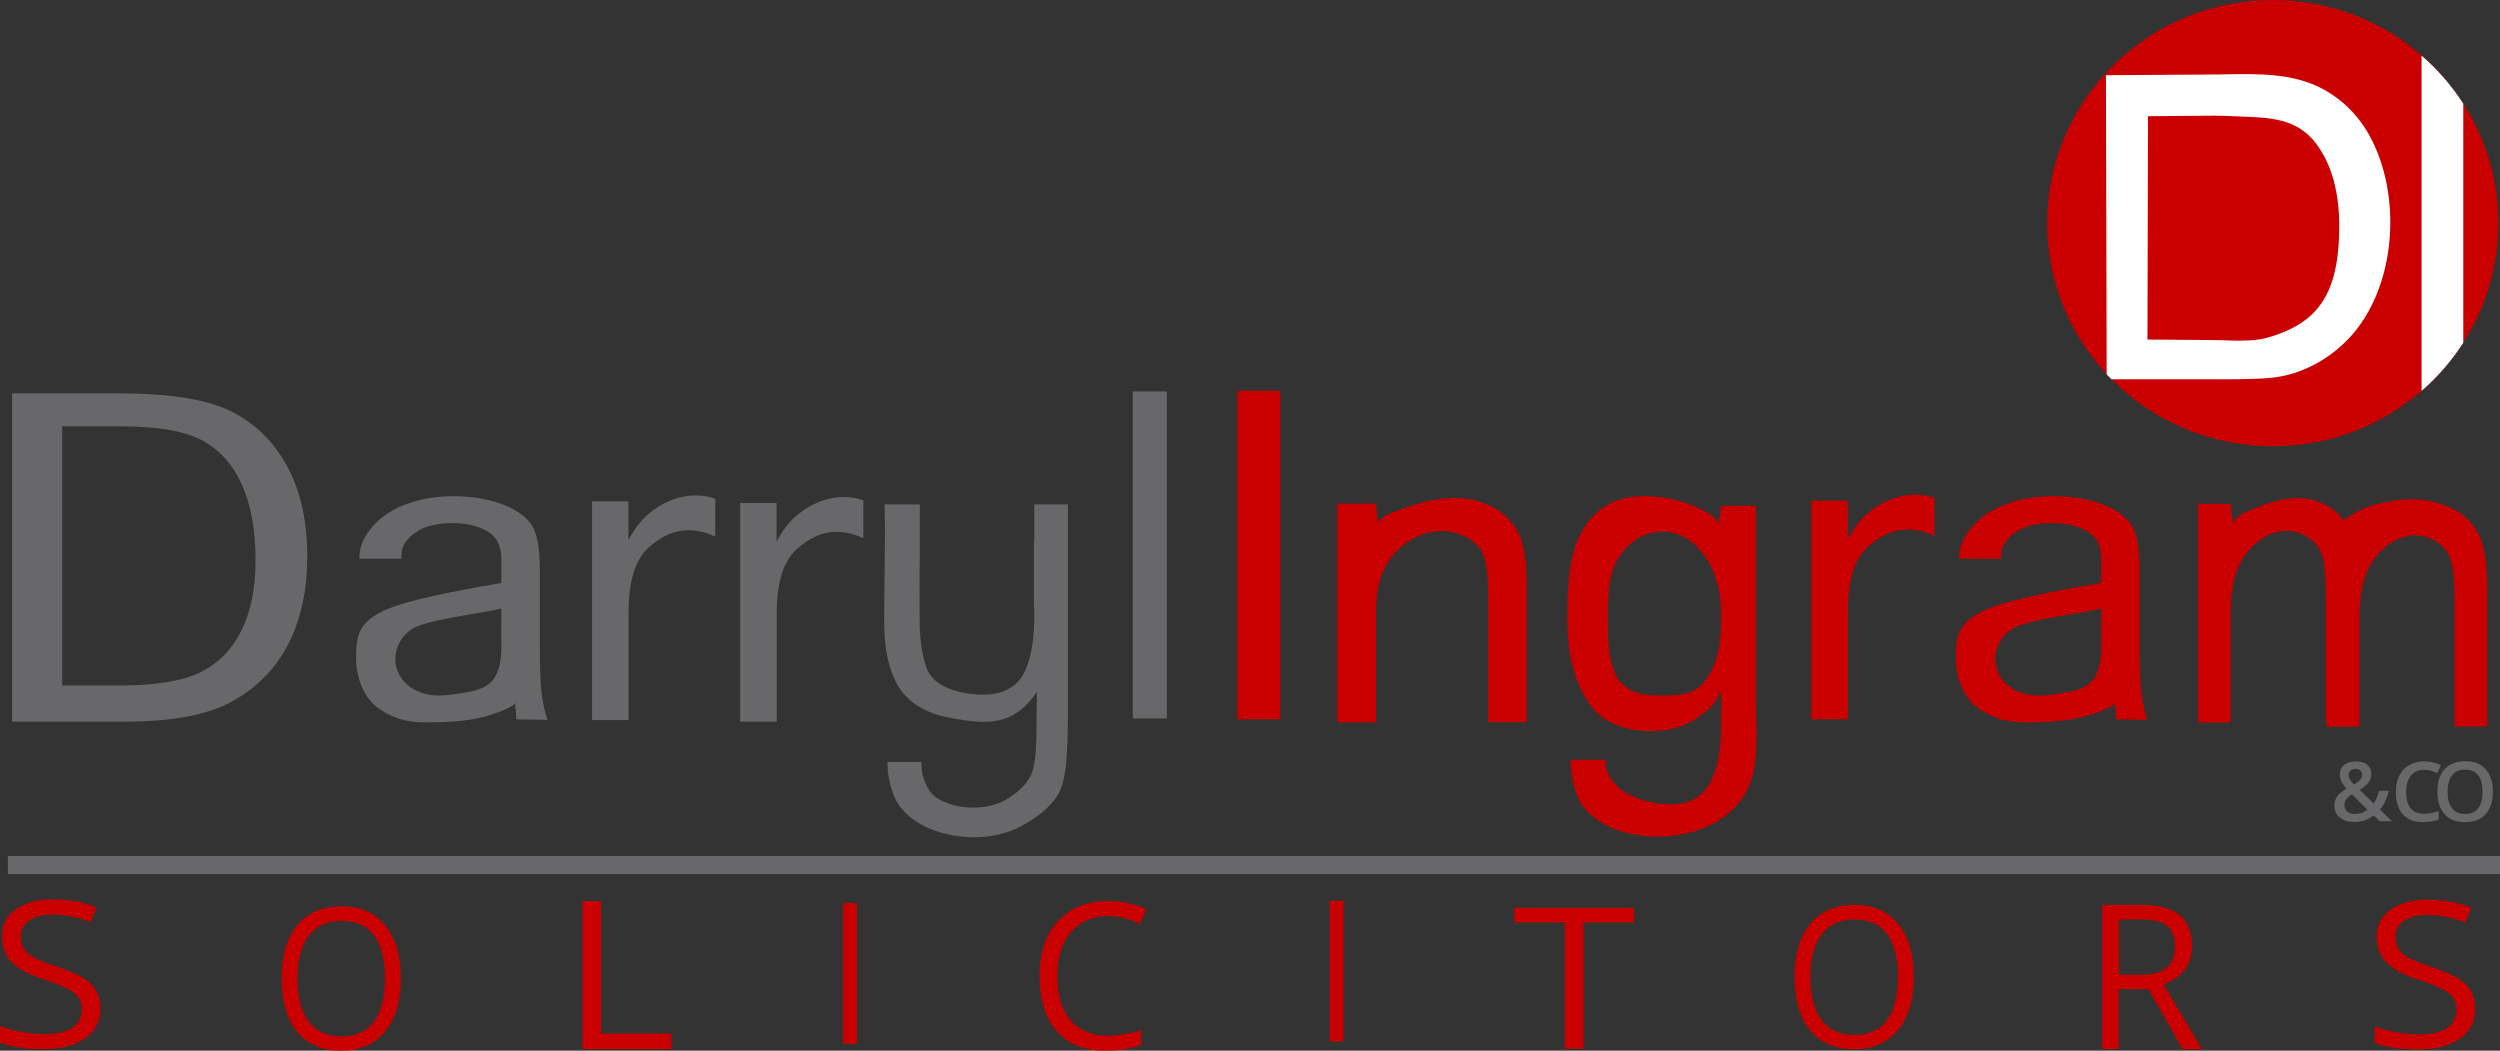 <?xml version="1.0" encoding="utf-8"?>
<!-- Generator: Adobe Illustrator 28.1.0, SVG Export Plug-In . SVG Version: 6.00 Build 0)  -->
<svg version="1.1" id="Layer_1" xmlns="http://www.w3.org/2000/svg" xmlns:xlink="http://www.w3.org/1999/xlink" x="0px" y="0px"
	 viewBox="0 0 1402.7 589.5" style="enable-background:new 0 0 1402.7 589.5;" xml:space="preserve">
<rect x="0" y="0" width="1402.7" height="589.5" fill="#333333" stroke="none"/>
<style type="text/css">
	.st0{fill:#CA0000;}
	.st1{fill:#68686A;}
	.st2{fill:#FFFFFF;}
</style>
<ellipse class="st0" cx="1275.2" cy="125.2" rx="126.6" ry="125.2"/>
<rect x="4.4" y="480.3" class="st1" width="1398.3" height="10.1"/>
<path class="st2" d="M1297.2,47.1c-17.6-6.9-36.8-5.4-55.3-5.3c-20.1,0.1-40.2,0.3-60.3,0.4c0,0,0.4,162.4,0.4,167.8
	c0.9,0.9,1.8,1.9,2.7,2.8h58.7c8.3,0,22.2,0.1,31.6-0.9c16.1-1.7,31.5-10.1,42.6-21.7c27.3-28.6,30.5-81.1,11.5-114.8
	C1321.9,62.6,1310.8,52.6,1297.2,47.1z M1312.1,138c-1.1,14.9-4.9,30.2-16.9,40.2c-6,5-13.3,8.2-20.7,10.6c-11.2,3.6-22,2-33.5,2
	c0,0-36.1-0.3-36.1-0.3l0.3-125.3l37.1-0.3c4.4,0,8.8,0.2,13.2,0.4c17.5,0.7,33.6,0.6,44.7,16.2C1311.8,97.6,1313.5,119,1312.1,138z
	"/>
<path class="st1" d="M6.8,404.9V220.7h59.5c28.9,0,50,3.4,63.4,10.1c13.4,6.7,23.9,17,31.4,30.8c7.5,13.8,11.3,30.6,11.3,50.5
	c0,18.6-3.4,34.7-10.2,48.4c-6.8,13.7-17.1,24.5-30.8,32.4c-13.7,8-34.1,12-61.2,12H6.8z M34.9,384.6h33c19.6,0,34.5-2.5,44.5-7.4
	c10-5,17.7-12.7,23-23.3c5.3-10.6,8-23.8,8-39.8c0-16-2.4-29.8-7.3-41.3c-4.9-11.5-12.3-19.9-22.1-25.4s-25.5-8.2-46.8-8.2H34.9
	V384.6z"/>
<path class="st1" d="M289.7,403.6c-0.1-5.5-0.6-4.8-0.6-9.5c0,2.2-9.9,5.7-11.7,6.3c-12.7,4.5-26.3,4.9-39.6,4.9
	c-10.3,0-19.1-2.9-26.6-8.8s-11.4-16.9-11.4-27.1c0-11.6,1.1-18.4,11.6-24.7c10.4-6.3,32.8-10.9,58.3-15.6l11.6-2v-13.6
	c0-7.4-2.7-12.5-8-15.5c-5.4-3-11.8-4.5-19.4-4.5c-9,0-16,1.8-21.1,5.5c-5.1,3.7-7.6,7.9-7.6,12.8v1.7h-23.5v-1.5
	c0-5.3,2.4-10.9,7.3-16.5c4.9-5.7,11.3-9.9,19.4-12.8c8-2.9,16.8-4.3,26.3-4.3c9.5,0,18.2,1.4,25.9,4.1c7.8,2.7,13.4,6.4,17,11.1
	c3.6,4.6,5.3,13.3,5.3,26v46.6c0,5.1,0.1,10.5,0.4,16.1c0.3,5.6,1.3,14.1,3.9,21.6L289.7,403.6z M281.3,341.4l-6.6,1.4
	c-22.1,3.9-38.3,6.2-44.4,10.7c-6.6,4.8-10.2,13.6-7.7,21.6c2.7,9,11.3,14.1,20.3,15c4.7,0.5,9.5-0.2,14.2-0.9
	c5.2-0.8,10.8-1.5,15.4-4.2c10.5-6.1,8.7-21.6,8.7-31.8C281.3,353.2,281.3,341.4,281.3,341.4z"/>
<path class="st0" d="M1187.3,403.6c-0.1-5.5-0.6-4.8-0.6-9.5c0,2.2-9.9,5.7-11.7,6.3c-12.7,4.5-26.3,4.9-39.6,4.9
	c-10.3,0-19.1-2.9-26.6-8.8s-11.4-16.9-11.4-27.1c0-11.6,1.1-18.4,11.6-24.7c10.4-6.3,32.8-10.9,58.3-15.6l11.6-2v-13.6
	c0-7.4-2.7-12.5-8-15.5c-5.4-3-11.8-4.5-19.4-4.5c-9,0-16,1.8-21.1,5.5c-5.1,3.7-7.6,7.9-7.6,12.8v1.7h-23.5v-1.5
	c0-5.3,2.4-10.9,7.3-16.5c4.9-5.7,11.3-9.9,19.4-12.8c8-2.9,16.8-4.3,26.3-4.3s18.2,1.4,25.9,4.1c7.8,2.7,13.4,6.4,17,11.1
	c3.6,4.6,5.3,13.3,5.3,26v46.6c0,5.1,0.1,10.5,0.4,16.1c0.3,5.6,1.3,14.1,3.9,21.6L1187.3,403.6z M1179,341.4l-6.6,1.4
	c-22.1,3.9-38.3,6.2-44.4,10.7c-6.6,4.8-10.2,13.6-7.7,21.6c2.7,9,11.3,14.1,20.3,15c4.7,0.5,9.5-0.2,14.2-0.9
	c5.2-0.8,10.8-1.5,15.4-4.2c10.5-6.1,8.7-21.6,8.7-31.8C1179,353.2,1179,341.4,1179,341.4z"/>
<path class="st1" d="M352.6,404h-20.4V281.3h20.4V303c3.4-6.3,7.1-11.1,11.1-14.5c4-3.4,8.2-6,12.8-7.8c4.5-1.8,9.1-2.7,13.8-2.7
	c4.2,0,7.9,0.6,11,1.9v21.2c-4.9-2.4-10-3.6-15.3-3.6c-7.7,0-15.2,3.4-22.5,10.1c-7.2,6.8-10.8,18.7-10.8,35.8V404z"/>
<path class="st1" d="M435.7,404.9h-20.4V282.2h20.4v21.7c3.4-6.3,7.1-11.1,11.1-14.5c4-3.4,8.2-6,12.8-7.8c4.5-1.8,9.1-2.7,13.8-2.7
	c4.2,0,7.9,0.6,11,1.9v21.2c-4.9-2.4-10-3.6-15.3-3.6c-7.7,0-15.2,3.4-22.5,10.1c-7.2,6.8-10.8,18.7-10.8,35.8V404.9z"/>
<path class="st0" d="M1036.7,403.6h-20.4V280.9h20.4v21.7c3.4-6.3,7.1-11.1,11.1-14.5c4-3.4,8.2-6,12.8-7.8
	c4.5-1.8,9.1-2.7,13.8-2.7c4.2,0,7.9,0.6,11,1.9v21.2c-4.9-2.4-10-3.6-15.3-3.6c-7.7,0-15.2,3.4-22.5,10.1
	c-7.2,6.8-10.8,18.7-10.8,35.8V403.6z"/>
<path class="st1" d="M654.7,403.1h-19.1V219.6h19.1V403.1z"/>
<path class="st0" d="M718.3,403.6h-24V219.3h24V403.6z"/>
<path class="st0" d="M772,405.3h-21.6V282.6H772c0,0,1.2,10.9,1.2,10.9c0-0.3,0.8-1.2,1-1.4c0.4-0.5,0.8-0.9,1.3-1.3
	c1.5-1.3,3.2-2.3,5.1-3c17.8-6.9,37.4-12.8,55.7-3.9c6.5,3.1,11.5,7.8,15,13.9c3.5,6.1,5.3,15.9,5.3,29.3v78.1H835V336
	c0-11-0.8-18.8-2.3-23.4c-1.5-4.5-4.5-8.1-9.1-10.7c-4.5-2.6-9.4-3.9-14.6-3.9c-6.3,0-12.3,1.8-18,5.3c-5.7,3.5-10.3,8.4-13.8,14.8
	c-3.5,6.3-5.2,15.3-5.2,27V405.3z"/>
<path class="st0" d="M1391,300.5c-3-6.1-7.2-10.8-12.7-13.9c-7.8-4.5-16.8-6.6-25.8-6.5c-6.8,0.1-13.7,1.5-20.3,3.1
	c-2.5,0.6-5,1.5-7.3,2.7c-1.8,0.9-3.6,1.9-5.4,2.9c-0.4,0.2-4.5,2.9-4.3,3.3c-2.5-3.3-5.5-6.1-9.1-8.1c-15.5-8.9-32.1-3-47.2,3.9
	c-1.6,0.7-3.1,1.7-4.3,3c-0.4,0.4-0.8,0.9-1.1,1.3c-0.2,0.2-0.9,1.1-0.9,1.4c0,0-1-10.9-1-10.9h-18.3v122.7h18.3V345
	c0-11.7,1.5-20.7,4.4-27c3-6.3,6.9-11.3,11.7-14.8c4.8-3.5,9.9-5.3,15.3-5.3c4.4,0,8.6,1.3,12.4,3.9c3.8,2.6,6.4,6.2,7.7,10.7
	c1.3,4.5,1.9,12.3,1.9,23.4v69.3h0.5c0,0.9,0,1.7,0,2.6h18.3v-60.3c0-11.7,1.5-20.7,4.4-27c3-6.3,6.9-11.3,11.7-14.8
	c4.8-3.5,9.9-5.3,15.3-5.3c4.4,0,8.6,1.3,12.4,3.9c3.8,2.6,6.4,6.2,7.7,10.7c1.3,4.5,1.9,12.3,1.9,23.4v69.3h18.3v-78.1
	C1395.5,316.4,1394,306.6,1391,300.5z"/>
<path class="st1" d="M580.3,283v21.1c-0.1-0.1-0.1-0.2-0.2-0.4V339c0.1,1.9,0.2,3.9,0.2,5.9c0,10.5-0.8,21.7-5.1,31.4
	c-4.8,10.9-15.6,14.1-26.7,13.4c-10.4-0.7-25.1-4.1-28.8-15.4c-2.5-7.5-3.7-16.3-3.7-26.4c0-7.5-0.2-23.6,0.1-39.4V283h-19.8
	c0.3,7.7,0.2,15.6,0.2,21.2c0,11.5-0.4,30.2-0.4,43.5c0,11.6,1.1,23.8,6.3,34.4c6.3,12.6,17.5,18.2,30.9,20.7
	c10.5,1.9,22.4,4,32.6-0.4c6.8-2.9,11.8-8.2,15.9-14.2l-0.2,14.2c0,15.9-0.3,26.7-3.3,32.8c-3,6.1-9.4,11-14.3,13.7
	c-11,6.1-27.7,5.6-38.4-1.2c-5.5-3.5-8.6-12.5-8.6-18.2v-2h-19v2c0,6.1,2.3,16.3,6.2,22c3.9,5.6,9.6,10.1,17.1,13.3
	c15.8,6.7,36.7,7,51.9-1.4c7.5-4.2,15.9-9.6,20.8-18.3c5-8.7,5.2-27.5,5.2-54.5V283H580.3z"/>
<g>
	<path class="st0" d="M965.7,387.2c-4,9.3-7,10.9-13.3,15.5c-15.7,11.5-47.3,10.2-59.4-6.1c-9.1-12.2-13.6-28.3-13.6-48.3
		c0-23.2,0.3-52.7,23.2-65.4c10.6-5.9,24.7-5.2,36.2-2.7c5.3,1.2,10.4,3,15.3,5.4c2.8,1.3,10.6,5.6,10.1,9.4c0,0,1.5-11.2,1.5-11.2
		h19.5c0,0,0,107.2,0,107.2c0,14,1.4,28.2-1.3,42c-3.1,15.5-15,26.8-29.5,32.2c-20.3,7.7-53,5.7-66.7-13.5c-4-5.6-6.4-17.3-6.4-23.4
		v-2h19.5v2c0,5.7,4.9,12.5,10.5,16c8.6,5.3,21.5,8.1,31.5,6.6c22-3.3,22.9-30.9,22.9-47.8C965.7,403.1,965.7,387.2,965.7,387.2z
		 M965.7,345.5c0-14-3.2-25.4-9.7-34.1c-6.5-8.7-14.2-13.1-23.1-13.1c-9.5,0-17.3,4.4-23.7,13.1c-6.3,8.8-7.1,20.2-7.1,36
		c0,10,0.1,18.8,2.6,26.2c2.5,7.5,3.4,8.8,8.7,12.7c5.4,3.9,13.7,3.9,19.7,3.9c9.9,0,18.8-0.3,24.9-10.1
		C964.2,370.6,965.7,360.8,965.7,345.5z"/>
</g>
<path class="st0" d="M56.4,565.8c0,7.2-2.9,12.8-8.6,16.8s-13.5,6-23.3,6c-10.6,0-18.8-1.2-24.5-3.7v-9.2c3.7,1.4,7.7,2.5,12,3.3
	c4.3,0.8,8.6,1.2,12.9,1.2c6.9,0,12.2-1.2,15.7-3.6c3.5-2.4,5.3-5.7,5.3-10c0-2.8-0.6-5.1-1.9-6.9c-1.2-1.8-3.3-3.5-6.3-5
	c-2.9-1.5-7.4-3.3-13.3-5.2c-8.3-2.7-14.3-5.9-17.9-9.7c-3.6-3.7-5.4-8.6-5.4-14.6c0-6.3,2.6-11.3,7.8-15c5.2-3.7,12.1-5.6,20.6-5.6
	c8.9,0,17.1,1.5,24.6,4.5l-3.2,8.3c-7.4-2.8-14.6-4.2-21.6-4.2c-5.5,0-9.8,1.1-12.9,3.2c-3.1,2.2-4.7,5.2-4.7,9
	c0,2.8,0.6,5.1,1.7,6.9c1.1,1.8,3.1,3.5,5.8,5c2.7,1.5,6.9,3.2,12.5,5c9.4,3.1,15.9,6.3,19.4,9.8C54.6,555.7,56.4,560.2,56.4,565.8z
	"/>
<path class="st0" d="M1388.8,566c0,7.2-2.9,12.8-8.6,16.8c-5.7,4-13.5,6-23.3,6c-10.6,0-18.8-1.2-24.5-3.7v-9.2
	c3.7,1.4,7.7,2.5,12,3.3c4.3,0.8,8.6,1.2,12.9,1.2c6.9,0,12.2-1.2,15.7-3.6c3.5-2.4,5.3-5.7,5.3-10c0-2.8-0.6-5.1-1.9-6.9
	c-1.2-1.8-3.3-3.5-6.3-5s-7.4-3.3-13.3-5.2c-8.3-2.7-14.3-5.9-17.9-9.7c-3.6-3.7-5.4-8.6-5.4-14.6c0-6.3,2.6-11.3,7.8-15
	c5.2-3.7,12.1-5.6,20.6-5.6c8.9,0,17.1,1.5,24.6,4.5l-3.2,8.3c-7.4-2.8-14.6-4.2-21.6-4.2c-5.5,0-9.8,1.1-12.9,3.2
	c-3.1,2.2-4.7,5.2-4.7,9c0,2.8,0.6,5.1,1.7,6.9c1.1,1.8,3.1,3.5,5.8,5c2.7,1.5,6.9,3.2,12.5,5c9.4,3.1,15.9,6.3,19.4,9.8
	C1387,555.8,1388.8,560.4,1388.8,566z"/>
<path class="st0" d="M224.9,549c0,12.6-2.9,22.5-8.8,29.7c-5.9,7.2-14.1,10.8-24.6,10.8c-10.7,0-19-3.5-24.8-10.6
	c-5.8-7.1-8.7-17.1-8.7-30c0-12.8,2.9-22.7,8.8-29.8c5.8-7,14.1-10.6,24.9-10.6c10.5,0,18.6,3.6,24.5,10.8
	C222,526.5,224.9,536.4,224.9,549z M166.9,549c0,10.7,2.1,18.7,6.3,24.2c4.2,5.5,10.3,8.3,18.3,8.3c8.1,0,14.2-2.7,18.3-8.2
	c4.1-5.5,6.2-13.6,6.2-24.3c0-10.6-2.1-18.6-6.1-24.1c-4.1-5.5-10.2-8.2-18.2-8.2c-8.1,0-14.2,2.8-18.4,8.3
	C169,530.5,166.9,538.5,166.9,549z"/>
<path class="st0" d="M1073.8,548.2c0,12.6-2.9,22.5-8.8,29.7c-5.9,7.2-14.1,10.8-24.6,10.8c-10.7,0-19-3.5-24.8-10.6
	c-5.8-7.1-8.7-17.1-8.7-30c0-12.8,2.9-22.7,8.8-29.8c5.8-7,14.1-10.6,24.9-10.6c10.5,0,18.6,3.6,24.5,10.8
	C1070.9,525.6,1073.8,535.5,1073.8,548.2z M1015.8,548.2c0,10.7,2.1,18.7,6.3,24.2c4.2,5.5,10.3,8.3,18.3,8.3
	c8.1,0,14.2-2.7,18.3-8.2s6.2-13.6,6.2-24.3c0-10.6-2.1-18.6-6.1-24.1c-4.1-5.5-10.2-8.2-18.2-8.2c-8.1,0-14.2,2.8-18.4,8.3
	C1017.9,529.6,1015.8,537.7,1015.8,548.2z"/>
<path class="st0" d="M326.8,588.6v-83h10.4v74.3h39.5v8.7H326.8z"/>
<path class="st0" d="M473.1,585.7v-79h7.7v79H473.1z"/>
<path class="st0" d="M746.1,584.4v-79h7.7v79H746.1z"/>
<path class="st0" d="M621.6,514c-8.7,0-15.6,3-20.7,9c-5.1,6-7.6,14.2-7.6,24.6c0,10.7,2.4,19,7.3,24.8c4.9,5.8,11.8,8.7,20.8,8.7
	c5.5,0,11.9-1,18.9-3.1v8.3c-5.5,2.1-12.3,3.2-20.4,3.2c-11.7,0-20.7-3.7-27.1-11c-6.4-7.3-9.5-17.7-9.5-31.1
	c0-8.4,1.5-15.8,4.6-22.1c3.1-6.3,7.5-11.2,13.2-14.6c5.8-3.4,12.6-5.1,20.4-5.1c8.3,0,15.6,1.6,21.8,4.7l-3.9,8.2
	C633.6,515.4,627.6,514,621.6,514z"/>
<path class="st0" d="M888.4,588.4h-10.4v-70.8h-28.4v-8.2h67.2v8.2h-28.4V588.4z"/>
<path class="st0" d="M1188.7,554.9v33.7h-9.2v-80.9h21.8c9.7,0,17,1.9,21.6,5.7s7,9.5,7,17.2c0,10.7-5.3,17.9-16,21.7l21.6,36.4
	h-10.9l-19.2-33.7H1188.7z M1188.7,546.9h12.7c6.5,0,11.3-1.3,14.4-4c3-2.6,4.6-6.6,4.6-11.9c0-5.4-1.6-9.2-4.6-11.6
	c-3.1-2.4-8.1-3.5-14.9-3.5h-12V546.9z"/>
<g>
	<path class="st1" d="M1309.8,452.1c0-2,0.5-3.7,1.5-5.2c1-1.5,2.7-2.9,5.2-4.4c-1.4-1.7-2.4-3.1-2.9-4.3c-0.5-1.2-0.8-2.4-0.8-3.6
		c0-2.3,0.8-4.1,2.5-5.4c1.6-1.3,3.8-2,6.6-2c2.7,0,4.8,0.6,6.3,1.9c1.5,1.3,2.3,3,2.3,5.2c0,1.7-0.5,3.3-1.5,4.7
		c-1,1.4-2.7,2.8-5.1,4.2l7.9,7.6c1.2-1.6,2.2-4,3.1-7.1h5.5c-1.1,4.3-2.8,7.8-5.1,10.5l6.8,6.6h-6.9l-3.4-3.3
		c-1.5,1.2-3.2,2.2-4.9,2.8c-1.8,0.6-3.7,0.9-5.8,0.9c-3.5,0-6.2-0.8-8.2-2.5C1310.7,457.2,1309.8,454.9,1309.8,452.1z
		 M1321.2,456.7c2.8,0,5.1-0.8,7.1-2.4l-8.7-8.6c-1.6,1-2.7,2-3.3,2.9c-0.6,0.9-0.9,1.9-0.9,3.1c0,1.5,0.5,2.7,1.6,3.6
		C1318,456.3,1319.4,456.7,1321.2,456.7z M1317.8,434.8c0,1,0.3,1.9,0.8,2.7c0.5,0.8,1.2,1.7,2.1,2.7c1.7-1,2.9-1.9,3.6-2.7
		c0.7-0.8,1-1.8,1-2.8c0-1-0.3-1.8-1-2.4c-0.7-0.6-1.5-0.9-2.6-0.9c-1.2,0-2.1,0.3-2.8,0.9C1318.2,433,1317.8,433.8,1317.8,434.8z"
		/>
	<path class="st1" d="M1360.1,431.9c-3.1,0-5.6,1.1-7.4,3.3c-1.8,2.2-2.7,5.3-2.7,9.1c0,4.1,0.9,7.1,2.6,9.2
		c1.7,2.1,4.2,3.1,7.5,3.1c1.4,0,2.8-0.1,4.1-0.4c1.3-0.3,2.7-0.6,4.1-1.1v4.7c-2.6,1-5.6,1.5-8.9,1.5c-4.9,0-8.6-1.5-11.2-4.4
		c-2.6-2.9-3.9-7.2-3.9-12.6c0-3.4,0.6-6.5,1.9-9.1c1.3-2.6,3.1-4.6,5.5-5.9c2.4-1.4,5.2-2.1,8.4-2.1c3.4,0,6.5,0.7,9.4,2.1l-2,4.5
		c-1.1-0.5-2.3-1-3.6-1.4C1362.8,432.1,1361.5,431.9,1360.1,431.9z"/>
	<path class="st1" d="M1398.7,444.2c0,5.4-1.3,9.6-4.1,12.6c-2.7,3-6.5,4.5-11.5,4.5c-5,0-8.9-1.5-11.5-4.5c-2.7-3-4-7.2-4-12.7
		s1.3-9.7,4.1-12.6c2.7-2.9,6.6-4.4,11.6-4.4c4.9,0,8.7,1.5,11.4,4.5C1397.3,434.6,1398.7,438.8,1398.7,444.2z M1373.3,444.2
		c0,4.1,0.8,7.2,2.5,9.3c1.6,2.1,4.1,3.2,7.3,3.2c3.2,0,5.7-1,7.3-3.1c1.6-2.1,2.5-5.2,2.5-9.3c0-4.1-0.8-7.2-2.4-9.3
		c-1.6-2.1-4.1-3.2-7.3-3.2c-3.3,0-5.7,1.1-7.4,3.2C1374.2,437.1,1373.3,440.2,1373.3,444.2z"/>
</g>
<path class="st2" d="M1358.7,31.2v188.1c9-7.8,16.9-16.9,23.4-27V58.2C1375.6,48.1,1367.7,39,1358.7,31.2z"/>
</svg>
